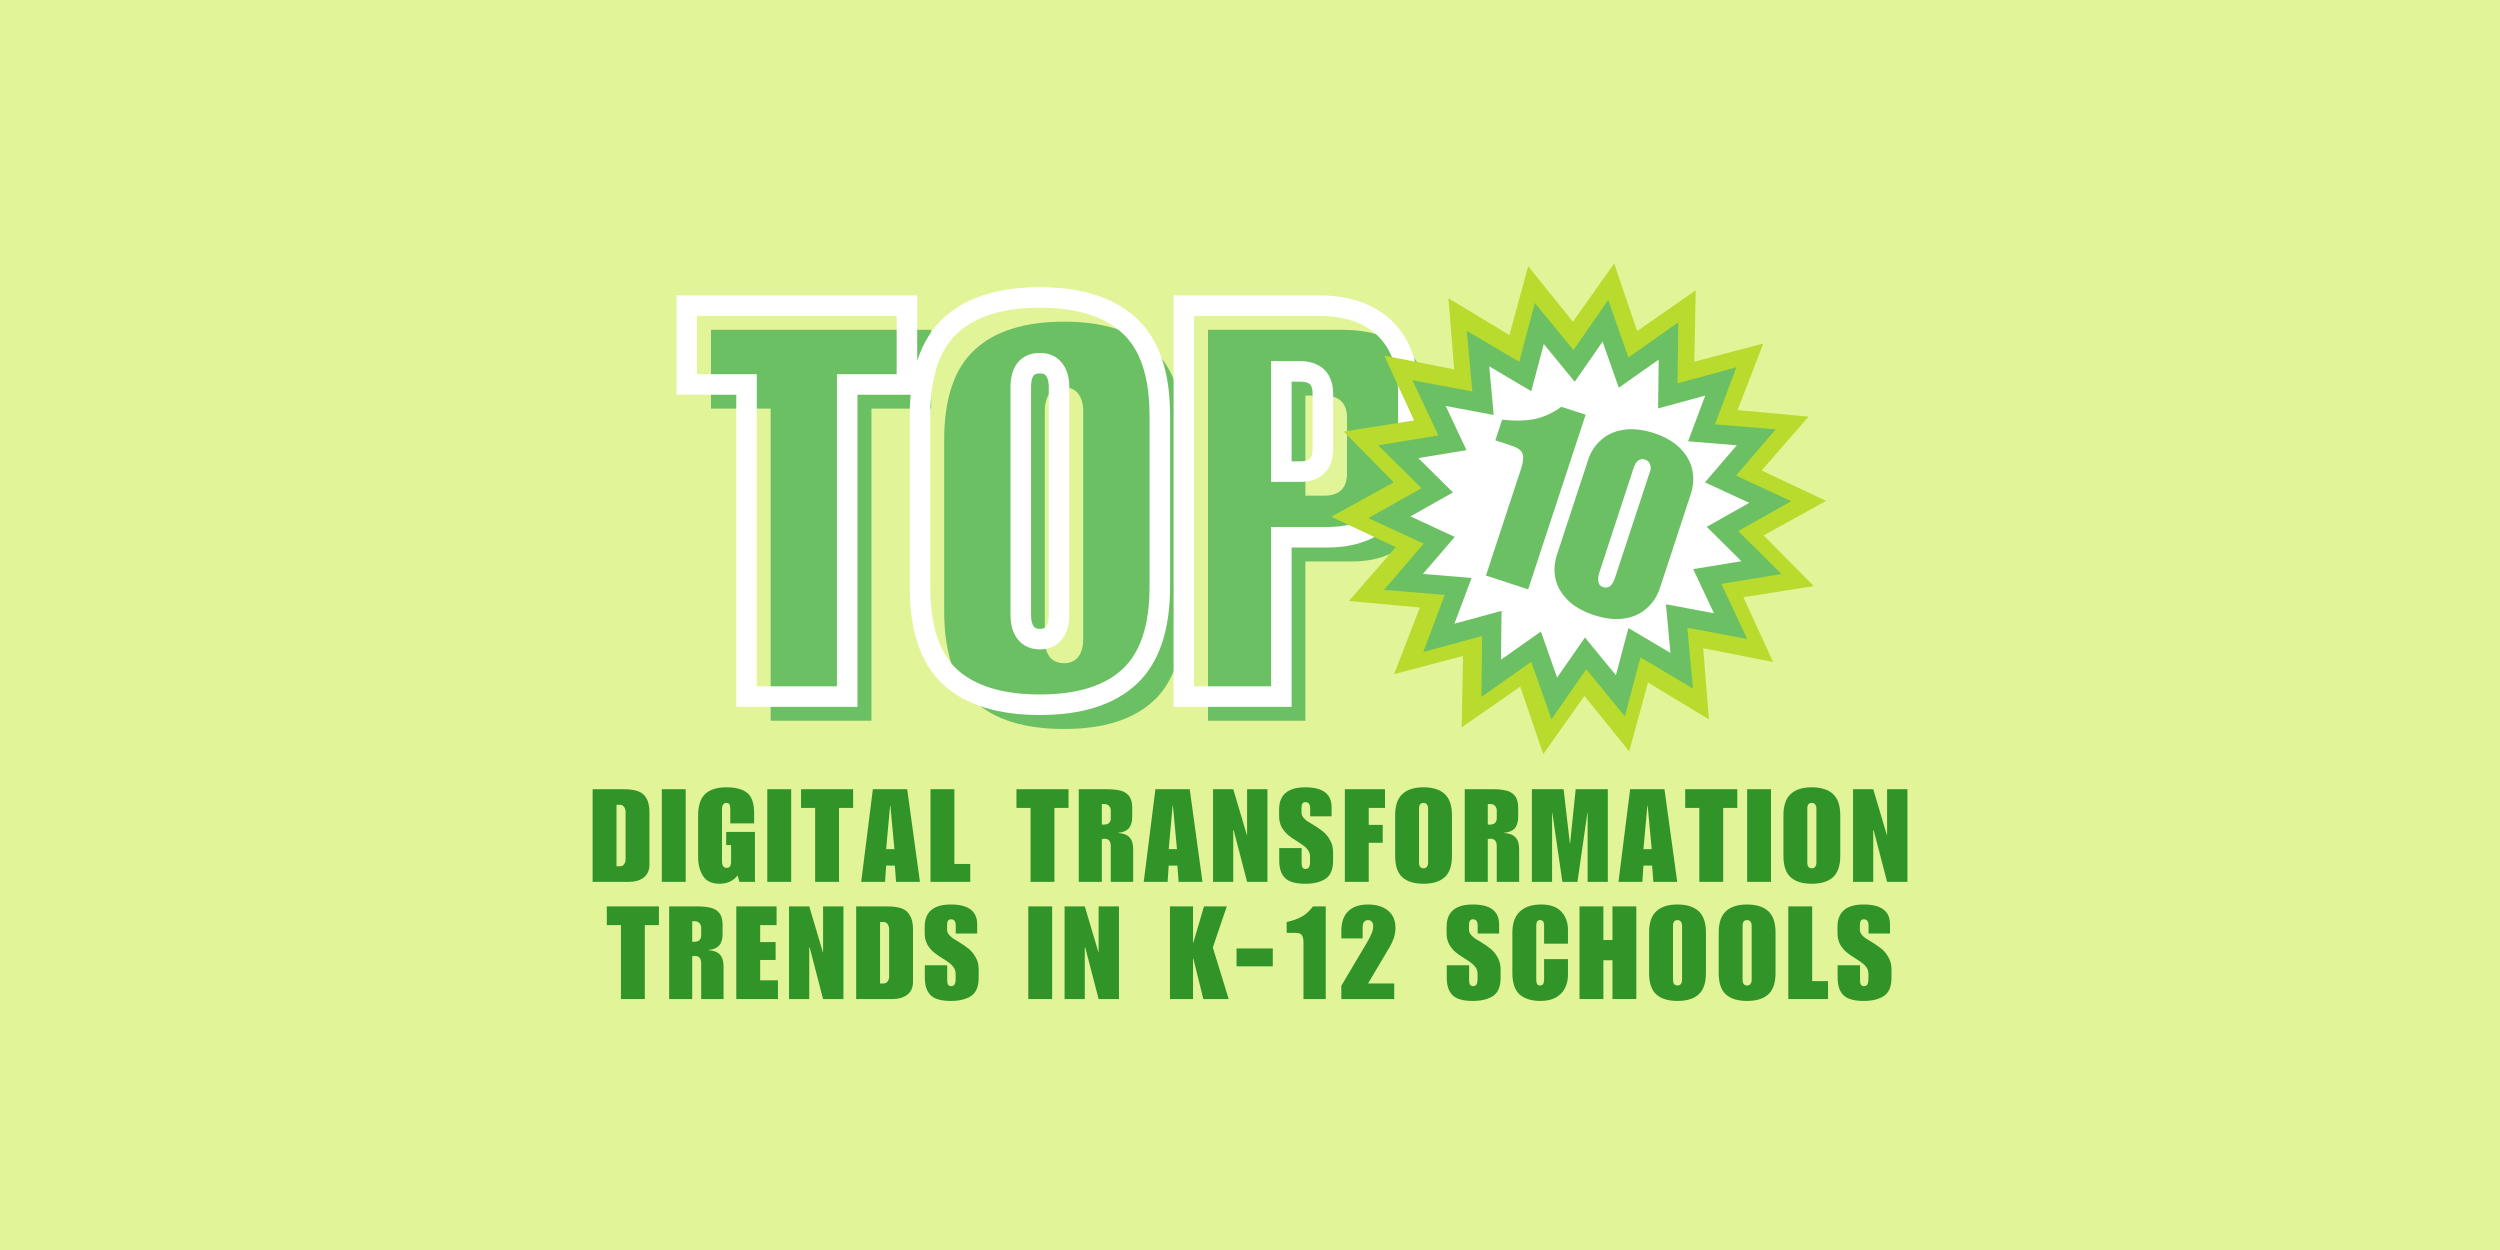 <svg xmlns="http://www.w3.org/2000/svg" xmlns:xlink="http://www.w3.org/1999/xlink" width="384" zoomAndPan="magnify" viewBox="0 0 288 144" height="192" preserveAspectRatio="xMidYMid meet" version="1.0"><defs><g/><clipPath id="2a7c3ba4b4"><path d="M 153 30 L 211 30 L 211 87 L 153 87 Z M 153 30 " clip-rule="nonzero"/></clipPath><clipPath id="9739dbaf2f"><path d="M 163.574 22.996 L 217.723 40.801 L 200.156 94.234 L 146.008 76.434 Z M 163.574 22.996 " clip-rule="nonzero"/></clipPath><clipPath id="501f10abe3"><path d="M 163.574 22.996 L 217.723 40.801 L 200.156 94.234 L 146.008 76.434 Z M 163.574 22.996 " clip-rule="nonzero"/></clipPath><clipPath id="cb2d1dd86a"><path d="M 157 34 L 207 34 L 207 83 L 157 83 Z M 157 34 " clip-rule="nonzero"/></clipPath><clipPath id="fb1ccf3e7d"><path d="M 156.684 35.703 L 205.395 33.754 L 207.312 81.715 L 158.602 83.664 Z M 156.684 35.703 " clip-rule="nonzero"/></clipPath><clipPath id="3a846af7db"><path d="M 156.684 35.703 L 205.395 33.754 L 207.312 81.715 L 158.602 83.664 Z M 156.684 35.703 " clip-rule="nonzero"/></clipPath><clipPath id="86b4f2fd2e"><path d="M 162 39 L 202 39 L 202 79 L 162 79 Z M 162 39 " clip-rule="nonzero"/></clipPath><clipPath id="d95c9cd8a7"><path d="M 156.684 35.703 L 205.395 33.754 L 207.312 81.715 L 158.602 83.664 Z M 156.684 35.703 " clip-rule="nonzero"/></clipPath><clipPath id="2bb604ea3e"><path d="M 156.684 35.703 L 205.395 33.754 L 207.312 81.715 L 158.602 83.664 Z M 156.684 35.703 " clip-rule="nonzero"/></clipPath></defs><rect x="-28.8" width="345.6" fill="#ffffff" y="-14.4" height="172.8" fill-opacity="1"/><rect x="-28.8" width="345.6" fill="#ffffff" y="-14.4" height="172.8" fill-opacity="1"/><rect x="-28.8" width="345.6" fill="#e1f497" y="-14.4" height="172.8" fill-opacity="1"/><g fill="#6ac063" fill-opacity="1"><g transform="translate(81.781, 83.025)"><g><path d="M 25.484 -35.953 L 18.609 -35.953 L 18.609 0 L 7 0 L 7 -35.953 L 0.125 -35.953 L 0.125 -45.031 L 25.484 -45.031 Z M 25.484 -35.953 "/></g></g></g><g fill="#6ac063" fill-opacity="1"><g transform="translate(107.379, 83.025)"><g><path d="M 15.203 -45.969 C 19.703 -45.969 23.129 -44.895 25.484 -42.75 C 27.836 -40.613 29.016 -37.145 29.016 -32.344 L 29.016 -12.672 C 29.016 -7.922 27.848 -4.461 25.516 -2.297 C 23.18 -0.129 19.742 0.953 15.203 0.953 C 10.66 0.953 7.223 -0.109 4.891 -2.234 C 2.555 -4.359 1.391 -7.836 1.391 -12.672 L 1.391 -32.344 C 1.391 -37.102 2.555 -40.562 4.891 -42.719 C 7.223 -44.883 10.66 -45.969 15.203 -45.969 Z M 12.984 -35.625 L 12.984 -9.391 C 12.984 -8.516 13.172 -7.832 13.547 -7.344 C 13.93 -6.863 14.484 -6.625 15.203 -6.625 C 15.91 -6.625 16.453 -6.863 16.828 -7.344 C 17.211 -7.832 17.406 -8.516 17.406 -9.391 L 17.406 -35.625 C 17.406 -36.508 17.211 -37.191 16.828 -37.672 C 16.453 -38.16 15.91 -38.406 15.203 -38.406 C 13.723 -38.406 12.984 -37.477 12.984 -35.625 Z M 12.984 -35.625 "/></g></g></g><g fill="#6ac063" fill-opacity="1"><g transform="translate(137.77, 83.025)"><g><path d="M 27.25 -35 L 27.25 -28.875 C 27.25 -25.301 26.426 -22.648 24.781 -20.922 C 23.145 -19.203 20.852 -18.344 17.906 -18.344 L 12.609 -18.344 L 12.609 0 L 1.391 0 L 1.391 -45.031 L 16.844 -45.031 C 20.156 -45.031 22.719 -44.156 24.531 -42.406 C 26.344 -40.664 27.25 -38.195 27.25 -35 Z M 17.406 -28.5 L 17.406 -34.875 C 17.406 -36.594 16.52 -37.453 14.75 -37.453 L 12.609 -37.453 L 12.609 -25.922 L 14.75 -25.922 C 16.52 -25.922 17.406 -26.781 17.406 -28.5 Z M 17.406 -28.5 "/></g></g></g><path stroke-linecap="butt" transform="matrix(0.84, 0, 0, 0.84, 78.994, 39.088)" fill="none" stroke-linejoin="miter" d="M 30.339 6.193 L 22.148 6.193 L 22.148 49 L 8.343 49 L 8.343 6.193 L 0.147 6.193 L 0.147 -4.621 L 30.339 -4.621 Z M 48.577 -5.742 C 53.931 -5.742 58.005 -4.463 60.806 -1.909 C 63.615 0.644 65.02 4.775 65.02 10.482 L 65.02 33.911 C 65.02 39.572 63.634 43.688 60.857 46.27 C 58.084 48.837 53.991 50.116 48.577 50.116 C 43.172 50.116 39.079 48.86 36.293 46.344 C 33.521 43.814 32.13 39.669 32.13 33.911 L 32.13 10.482 C 32.13 4.826 33.521 0.705 36.293 -1.872 C 39.079 -4.454 43.172 -5.742 48.577 -5.742 Z M 45.954 6.579 L 45.954 37.818 C 45.954 38.869 46.182 39.683 46.633 40.255 C 47.084 40.832 47.731 41.116 48.577 41.116 C 49.433 41.116 50.079 40.832 50.521 40.255 C 50.973 39.683 51.196 38.869 51.196 37.818 L 51.196 6.579 C 51.196 5.528 50.973 4.714 50.521 4.142 C 50.079 3.565 49.433 3.277 48.577 3.277 C 46.828 3.277 45.954 4.379 45.954 6.579 Z M 99.1 7.328 L 99.1 14.608 C 99.1 18.864 98.123 22.013 96.165 24.069 C 94.221 26.12 91.5 27.148 87.988 27.148 L 81.686 27.148 L 81.686 49 L 68.317 49 L 68.317 -4.621 L 86.723 -4.621 C 90.672 -4.621 93.723 -3.584 95.872 -1.505 C 98.026 0.57 99.1 3.519 99.1 7.328 Z M 87.383 15.068 L 87.383 7.477 C 87.383 5.426 86.332 4.398 84.23 4.398 L 81.686 4.398 L 81.686 18.147 L 84.23 18.147 C 86.332 18.147 87.383 17.119 87.383 15.068 Z M 87.383 15.068 " stroke="#ffffff" stroke-width="2.816" stroke-opacity="1" stroke-miterlimit="4"/><g clip-path="url(#2a7c3ba4b4)"><g clip-path="url(#9739dbaf2f)"><g clip-path="url(#501f10abe3)"><path fill="#b8db2e" d="M 208.941 67.516 L 200.832 68.797 L 204.262 76.262 L 196.207 74.676 L 196.871 82.871 L 189.848 78.625 L 187.684 86.559 L 182.527 80.168 L 177.781 86.879 L 175.133 79.098 L 168.383 83.789 L 168.543 75.566 L 160.602 77.656 L 163.566 69.988 L 155.395 69.234 L 160.789 63.031 L 153.367 59.527 L 160.559 55.559 L 154.793 49.715 L 162.902 48.434 L 159.469 40.969 L 167.523 42.555 L 166.859 34.359 L 173.887 38.605 L 176.047 30.672 L 181.199 37.066 L 185.949 30.355 L 188.598 38.137 L 195.348 33.445 L 195.188 41.664 L 203.133 39.574 L 200.164 47.246 L 208.34 47.996 L 202.941 54.199 L 210.363 57.703 L 203.172 61.676 Z M 208.941 67.516 " fill-opacity="1" fill-rule="nonzero"/></g></g></g><g clip-path="url(#cb2d1dd86a)"><g clip-path="url(#fb1ccf3e7d)"><g clip-path="url(#3a846af7db)"><path fill="#6ac063" d="M 206.352 57.734 L 200.238 61.18 L 205.223 66.121 L 198.297 67.262 L 201.281 73.613 L 194.383 72.32 L 195.023 79.309 L 188.98 75.734 L 187.184 82.52 L 182.734 77.09 L 178.73 82.855 L 176.398 76.238 L 170.66 80.281 L 170.742 73.266 L 163.965 75.105 L 166.434 68.535 L 159.438 67.953 L 164.012 62.629 L 157.641 59.684 L 163.758 56.238 L 158.773 51.297 L 165.699 50.156 L 162.715 43.805 L 169.613 45.098 L 168.973 38.113 L 175.016 41.684 L 176.812 34.898 L 181.262 40.328 L 185.266 34.562 L 187.598 41.18 L 193.336 37.137 L 193.254 44.152 L 200.027 42.312 L 197.562 48.883 L 204.559 49.465 L 199.984 54.789 Z M 206.352 57.734 " fill-opacity="1" fill-rule="nonzero"/></g></g></g><g clip-path="url(#86b4f2fd2e)"><g clip-path="url(#d95c9cd8a7)"><g clip-path="url(#2bb604ea3e)"><path fill="#ffffff" d="M 201.512 57.93 L 196.613 60.691 L 200.609 64.648 L 195.059 65.562 L 197.449 70.648 L 191.918 69.613 L 192.434 75.215 L 187.594 72.352 L 186.152 77.785 L 182.586 73.438 L 179.379 78.059 L 177.512 72.754 L 172.914 75.996 L 172.98 70.371 L 167.551 71.848 L 169.527 66.582 L 163.922 66.117 L 167.586 61.852 L 162.484 59.488 L 167.383 56.727 L 163.387 52.77 L 168.938 51.855 L 166.547 46.77 L 172.074 47.805 L 171.562 42.207 L 176.402 45.066 L 177.844 39.633 L 181.41 43.98 L 184.617 39.359 L 186.484 44.664 L 191.082 41.426 L 191.016 47.047 L 196.445 45.57 L 194.469 50.836 L 200.074 51.301 L 196.41 55.566 Z M 201.512 57.93 " fill-opacity="1" fill-rule="nonzero"/></g></g></g><g fill="#6ac063" fill-opacity="1"><g transform="translate(166.573, 64.787)"><g><path d="M 9.469 3.109 L 4.609 1.516 L 8.641 -10.75 C 8.891 -11.5 8.957 -12.07 8.844 -12.469 C 8.727 -12.875 8.32 -13.191 7.625 -13.422 L 5.688 -14.062 L 6.469 -16.438 C 7.852 -16.281 9.078 -16.301 10.141 -16.5 C 11.211 -16.707 12.266 -17.18 13.297 -17.922 L 16.094 -17.016 Z M 9.469 3.109 "/></g></g></g><g fill="#6ac063" fill-opacity="1"><g transform="translate(177.003, 68.216)"><g><path d="M 13.516 -18.328 C 14.816 -17.898 15.836 -17.305 16.578 -16.547 C 17.316 -15.785 17.773 -14.957 17.953 -14.062 C 18.141 -13.164 18.082 -12.25 17.781 -11.312 L 14.219 -0.469 C 13.906 0.469 13.398 1.242 12.703 1.859 C 12.016 2.484 11.156 2.875 10.125 3.031 C 9.094 3.195 7.926 3.066 6.625 2.641 C 5.332 2.223 4.312 1.633 3.562 0.875 C 2.82 0.113 2.359 -0.711 2.172 -1.609 C 1.992 -2.504 2.062 -3.422 2.375 -4.359 L 5.938 -15.203 C 6.238 -16.141 6.738 -16.914 7.438 -17.531 C 8.133 -18.156 9 -18.547 10.031 -18.703 C 11.062 -18.867 12.223 -18.742 13.516 -18.328 Z M 11.203 -14.344 L 7.219 -2.188 C 7.125 -1.914 7.094 -1.602 7.125 -1.25 C 7.164 -0.906 7.352 -0.68 7.688 -0.578 C 8.289 -0.379 8.742 -0.738 9.047 -1.656 L 13.109 -14 C 13.18 -14.227 13.172 -14.473 13.078 -14.734 C 12.984 -15.004 12.785 -15.188 12.484 -15.281 C 12.203 -15.375 11.953 -15.336 11.734 -15.172 C 11.516 -15.016 11.336 -14.738 11.203 -14.344 Z M 11.203 -14.344 "/></g></g></g><g fill="#309428" fill-opacity="1"><g transform="translate(67.942, 101.589)"><g><path d="M 6.875 -8 L 6.875 -2 C 6.875 -1.344 6.656 -0.844 6.219 -0.5 C 5.781 -0.164 5.207 0 4.5 0 L 0.328 0 L 0.328 -10.672 L 3.906 -10.672 C 4.562 -10.672 5.102 -10.598 5.531 -10.453 C 5.957 -10.305 6.285 -10.035 6.516 -9.641 C 6.754 -9.254 6.875 -8.707 6.875 -8 Z M 4.125 -2.578 L 4.125 -8.078 C 4.125 -8.273 4.066 -8.457 3.953 -8.625 C 3.836 -8.789 3.691 -8.875 3.516 -8.875 L 3.078 -8.875 L 3.078 -1.797 L 3.516 -1.797 C 3.691 -1.797 3.836 -1.875 3.953 -2.031 C 4.066 -2.188 4.125 -2.367 4.125 -2.578 Z M 4.125 -2.578 "/></g></g></g><g fill="#309428" fill-opacity="1"><g transform="translate(75.96, 101.589)"><g><path d="M 3.031 0 L 0.281 0 L 0.281 -10.672 L 3.031 -10.672 Z M 3.031 0 "/></g></g></g><g fill="#309428" fill-opacity="1"><g transform="translate(80.096, 101.589)"><g><path d="M 3.594 -10.891 C 4.676 -10.891 5.477 -10.672 6 -10.234 C 6.52 -9.805 6.781 -9.031 6.781 -7.906 L 6.781 -6.734 L 4.031 -6.734 L 4.031 -8.438 C 4.031 -8.688 3.992 -8.859 3.922 -8.953 C 3.848 -9.047 3.738 -9.094 3.594 -9.094 C 3.25 -9.094 3.078 -8.844 3.078 -8.344 L 3.078 -2.406 C 3.078 -2.145 3.117 -1.945 3.203 -1.812 C 3.297 -1.676 3.426 -1.609 3.594 -1.609 C 3.789 -1.609 3.926 -1.664 4 -1.781 C 4.082 -1.906 4.125 -2.098 4.125 -2.359 L 4.125 -4.234 L 3.562 -4.234 L 3.562 -5.75 L 6.875 -5.75 L 6.875 0 L 5.078 0 L 4.875 -0.75 C 4.633 -0.426 4.332 -0.18 3.969 -0.016 C 3.602 0.141 3.211 0.219 2.797 0.219 C 1.922 0.219 1.289 -0.07 0.906 -0.656 C 0.52 -1.25 0.328 -1.969 0.328 -2.812 L 0.328 -7.656 C 0.328 -8.789 0.598 -9.613 1.141 -10.125 C 1.691 -10.633 2.508 -10.891 3.594 -10.891 Z M 3.594 -10.891 "/></g></g></g><g fill="#309428" fill-opacity="1"><g transform="translate(88.113, 101.589)"><g><path d="M 3.031 0 L 0.281 0 L 0.281 -10.672 L 3.031 -10.672 Z M 3.031 0 "/></g></g></g><g fill="#309428" fill-opacity="1"><g transform="translate(92.249, 101.589)"><g><path d="M 6.031 -8.516 L 4.406 -8.516 L 4.406 0 L 1.656 0 L 1.656 -8.516 L 0.031 -8.516 L 0.031 -10.672 L 6.031 -10.672 Z M 6.031 -8.516 "/></g></g></g><g fill="#309428" fill-opacity="1"><g transform="translate(99.132, 101.589)"><g><path d="M 6.844 0 L 4.094 0 L 3.953 -1.875 L 2.953 -1.875 L 2.828 0 L 0.078 0 L 1.422 -10.672 L 5.375 -10.672 Z M 2.953 -3.766 L 3.906 -3.766 L 3.438 -8.781 L 3.406 -8.781 Z M 2.953 -3.766 "/></g></g></g><g fill="#309428" fill-opacity="1"><g transform="translate(106.866, 101.589)"><g><path d="M 3.078 -2.062 L 4.906 -2.062 L 4.906 0 L 0.328 0 L 0.328 -10.672 L 3.078 -10.672 Z M 3.078 -2.062 "/></g></g></g><g fill="#309428" fill-opacity="1"><g transform="translate(112.659, 101.589)"><g/></g></g><g fill="#309428" fill-opacity="1"><g transform="translate(117.064, 101.589)"><g><path d="M 6.031 -8.516 L 4.406 -8.516 L 4.406 0 L 1.656 0 L 1.656 -8.516 L 0.031 -8.516 L 0.031 -10.672 L 6.031 -10.672 Z M 6.031 -8.516 "/></g></g></g><g fill="#309428" fill-opacity="1"><g transform="translate(123.947, 101.589)"><g><path d="M 6.484 -8.562 L 6.484 -7.484 C 6.484 -6.898 6.348 -6.457 6.078 -6.156 C 5.805 -5.863 5.406 -5.695 4.875 -5.656 L 4.875 -5.625 C 5.457 -5.594 5.891 -5.426 6.172 -5.125 C 6.453 -4.82 6.594 -4.379 6.594 -3.797 L 6.594 0 L 4.016 0 L 4.016 -4.094 C 4.016 -4.676 3.773 -4.969 3.297 -4.969 C 3.191 -4.969 3.086 -4.953 2.984 -4.922 L 2.984 0 L 0.328 0 L 0.328 -10.672 L 3.547 -10.672 C 4.18 -10.672 4.703 -10.617 5.109 -10.516 C 5.516 -10.422 5.844 -10.223 6.094 -9.922 C 6.352 -9.617 6.484 -9.164 6.484 -8.562 Z M 3.188 -6.594 C 3.5 -6.594 3.711 -6.66 3.828 -6.797 C 3.953 -6.941 4.016 -7.109 4.016 -7.297 L 4.016 -8.25 C 4.016 -8.426 3.953 -8.586 3.828 -8.734 C 3.711 -8.891 3.504 -8.969 3.203 -8.969 L 2.984 -8.969 L 2.984 -6.594 Z M 3.188 -6.594 "/></g></g></g><g fill="#309428" fill-opacity="1"><g transform="translate(131.681, 101.589)"><g><path d="M 6.844 0 L 4.094 0 L 3.953 -1.875 L 2.953 -1.875 L 2.828 0 L 0.078 0 L 1.422 -10.672 L 5.375 -10.672 Z M 2.953 -3.766 L 3.906 -3.766 L 3.438 -8.781 L 3.406 -8.781 Z M 2.953 -3.766 "/></g></g></g><g fill="#309428" fill-opacity="1"><g transform="translate(139.415, 101.589)"><g><path d="M 4.234 -5.359 L 4.25 -5.359 L 4.25 -10.672 L 6.594 -10.672 L 6.594 0 L 4.25 0 L 2.703 -5.953 L 2.656 -5.953 L 2.656 0 L 0.328 0 L 0.328 -10.672 L 2.656 -10.672 Z M 4.234 -5.359 "/></g></g></g><g fill="#309428" fill-opacity="1"><g transform="translate(147.149, 101.589)"><g><path d="M 3.219 -10.891 C 5.238 -10.891 6.25 -10.129 6.25 -8.609 L 6.25 -7.547 L 3.781 -7.547 L 3.781 -8.469 C 3.781 -8.945 3.598 -9.188 3.234 -9.188 C 2.93 -9.188 2.781 -8.969 2.781 -8.531 L 2.781 -7.984 C 2.781 -7.785 2.848 -7.598 2.984 -7.422 C 3.129 -7.254 3.281 -7.113 3.438 -7 C 3.594 -6.895 3.848 -6.738 4.203 -6.531 C 4.629 -6.27 4.992 -6.016 5.297 -5.766 C 5.598 -5.516 5.859 -5.191 6.078 -4.797 C 6.305 -4.41 6.422 -3.945 6.422 -3.406 L 6.422 -2.453 C 6.422 -1.441 6.133 -0.742 5.562 -0.359 C 4.988 0.023 4.207 0.219 3.219 0.219 C 2.113 0.219 1.336 0 0.891 -0.438 C 0.441 -0.875 0.219 -1.551 0.219 -2.469 L 0.219 -3.891 L 2.797 -3.891 L 2.797 -2.125 C 2.797 -1.695 2.945 -1.484 3.25 -1.484 C 3.426 -1.484 3.555 -1.547 3.641 -1.672 C 3.723 -1.805 3.766 -2.035 3.766 -2.359 L 3.766 -2.922 C 3.766 -3.191 3.691 -3.43 3.547 -3.641 C 3.398 -3.848 3.238 -4.016 3.062 -4.141 C 2.895 -4.273 2.648 -4.441 2.328 -4.641 C 1.898 -4.898 1.547 -5.145 1.266 -5.375 C 0.984 -5.602 0.734 -5.898 0.516 -6.266 C 0.305 -6.641 0.203 -7.082 0.203 -7.594 L 0.203 -8.312 C 0.203 -10.031 1.207 -10.891 3.219 -10.891 Z M 3.219 -10.891 "/></g></g></g><g fill="#309428" fill-opacity="1"><g transform="translate(154.599, 101.589)"><g><path d="M 4.953 -8.516 L 3.078 -8.516 L 3.078 -6.562 L 4.688 -6.562 L 4.688 -4.5 L 3.078 -4.5 L 3.078 0 L 0.328 0 L 0.328 -10.672 L 4.953 -10.672 Z M 4.953 -8.516 "/></g></g></g><g fill="#309428" fill-opacity="1"><g transform="translate(160.392, 101.589)"><g><path d="M 3.594 -10.891 C 4.664 -10.891 5.477 -10.633 6.031 -10.125 C 6.594 -9.613 6.875 -8.789 6.875 -7.656 L 6.875 -3 C 6.875 -1.875 6.598 -1.055 6.047 -0.547 C 5.492 -0.035 4.676 0.219 3.594 0.219 C 2.52 0.219 1.707 -0.031 1.156 -0.531 C 0.602 -1.031 0.328 -1.852 0.328 -3 L 0.328 -7.656 C 0.328 -8.781 0.602 -9.598 1.156 -10.109 C 1.707 -10.629 2.52 -10.891 3.594 -10.891 Z M 3.078 -8.438 L 3.078 -2.219 C 3.078 -2.008 3.117 -1.848 3.203 -1.734 C 3.297 -1.617 3.426 -1.562 3.594 -1.562 C 3.77 -1.562 3.898 -1.617 3.984 -1.734 C 4.078 -1.848 4.125 -2.008 4.125 -2.219 L 4.125 -8.438 C 4.125 -8.645 4.078 -8.805 3.984 -8.922 C 3.898 -9.035 3.77 -9.094 3.594 -9.094 C 3.25 -9.094 3.078 -8.875 3.078 -8.438 Z M 3.078 -8.438 "/></g></g></g><g fill="#309428" fill-opacity="1"><g transform="translate(168.41, 101.589)"><g><path d="M 6.484 -8.562 L 6.484 -7.484 C 6.484 -6.898 6.348 -6.457 6.078 -6.156 C 5.805 -5.863 5.406 -5.695 4.875 -5.656 L 4.875 -5.625 C 5.457 -5.594 5.891 -5.426 6.172 -5.125 C 6.453 -4.82 6.594 -4.379 6.594 -3.797 L 6.594 0 L 4.016 0 L 4.016 -4.094 C 4.016 -4.676 3.773 -4.969 3.297 -4.969 C 3.191 -4.969 3.086 -4.953 2.984 -4.922 L 2.984 0 L 0.328 0 L 0.328 -10.672 L 3.547 -10.672 C 4.18 -10.672 4.703 -10.617 5.109 -10.516 C 5.516 -10.422 5.844 -10.223 6.094 -9.922 C 6.352 -9.617 6.484 -9.164 6.484 -8.562 Z M 3.188 -6.594 C 3.5 -6.594 3.711 -6.66 3.828 -6.797 C 3.953 -6.941 4.016 -7.109 4.016 -7.297 L 4.016 -8.25 C 4.016 -8.426 3.953 -8.586 3.828 -8.734 C 3.711 -8.891 3.504 -8.969 3.203 -8.969 L 2.984 -8.969 L 2.984 -6.594 Z M 3.188 -6.594 "/></g></g></g><g fill="#309428" fill-opacity="1"><g transform="translate(176.144, 101.589)"><g><path d="M 4.703 -4.438 L 4.734 -4.438 L 5.375 -10.672 L 9.078 -10.672 L 9.078 0 L 6.75 0 L 6.75 -7.922 L 6.719 -7.922 L 5.578 0 L 3.844 0 L 2.688 -7.922 L 2.656 -7.922 L 2.656 0 L 0.328 0 L 0.328 -10.672 L 3.984 -10.672 Z M 4.703 -4.438 "/></g></g></g><g fill="#309428" fill-opacity="1"><g transform="translate(186.371, 101.589)"><g><path d="M 6.844 0 L 4.094 0 L 3.953 -1.875 L 2.953 -1.875 L 2.828 0 L 0.078 0 L 1.422 -10.672 L 5.375 -10.672 Z M 2.953 -3.766 L 3.906 -3.766 L 3.438 -8.781 L 3.406 -8.781 Z M 2.953 -3.766 "/></g></g></g><g fill="#309428" fill-opacity="1"><g transform="translate(194.105, 101.589)"><g><path d="M 6.031 -8.516 L 4.406 -8.516 L 4.406 0 L 1.656 0 L 1.656 -8.516 L 0.031 -8.516 L 0.031 -10.672 L 6.031 -10.672 Z M 6.031 -8.516 "/></g></g></g><g fill="#309428" fill-opacity="1"><g transform="translate(200.988, 101.589)"><g><path d="M 3.031 0 L 0.281 0 L 0.281 -10.672 L 3.031 -10.672 Z M 3.031 0 "/></g></g></g><g fill="#309428" fill-opacity="1"><g transform="translate(205.124, 101.589)"><g><path d="M 3.594 -10.891 C 4.664 -10.891 5.477 -10.633 6.031 -10.125 C 6.594 -9.613 6.875 -8.789 6.875 -7.656 L 6.875 -3 C 6.875 -1.875 6.598 -1.055 6.047 -0.547 C 5.492 -0.035 4.676 0.219 3.594 0.219 C 2.52 0.219 1.707 -0.031 1.156 -0.531 C 0.602 -1.031 0.328 -1.852 0.328 -3 L 0.328 -7.656 C 0.328 -8.781 0.602 -9.598 1.156 -10.109 C 1.707 -10.629 2.52 -10.891 3.594 -10.891 Z M 3.078 -8.438 L 3.078 -2.219 C 3.078 -2.008 3.117 -1.848 3.203 -1.734 C 3.297 -1.617 3.426 -1.562 3.594 -1.562 C 3.77 -1.562 3.898 -1.617 3.984 -1.734 C 4.078 -1.848 4.125 -2.008 4.125 -2.219 L 4.125 -8.438 C 4.125 -8.645 4.078 -8.805 3.984 -8.922 C 3.898 -9.035 3.77 -9.094 3.594 -9.094 C 3.25 -9.094 3.078 -8.875 3.078 -8.438 Z M 3.078 -8.438 "/></g></g></g><g fill="#309428" fill-opacity="1"><g transform="translate(213.142, 101.589)"><g><path d="M 4.234 -5.359 L 4.25 -5.359 L 4.25 -10.672 L 6.594 -10.672 L 6.594 0 L 4.25 0 L 2.703 -5.953 L 2.656 -5.953 L 2.656 0 L 0.328 0 L 0.328 -10.672 L 2.656 -10.672 Z M 4.234 -5.359 "/></g></g></g><g fill="#309428" fill-opacity="1"><g transform="translate(69.876, 115.089)"><g><path d="M 6.031 -8.516 L 4.406 -8.516 L 4.406 0 L 1.656 0 L 1.656 -8.516 L 0.031 -8.516 L 0.031 -10.672 L 6.031 -10.672 Z M 6.031 -8.516 "/></g></g></g><g fill="#309428" fill-opacity="1"><g transform="translate(76.759, 115.089)"><g><path d="M 6.484 -8.562 L 6.484 -7.484 C 6.484 -6.898 6.348 -6.457 6.078 -6.156 C 5.805 -5.863 5.406 -5.695 4.875 -5.656 L 4.875 -5.625 C 5.457 -5.594 5.891 -5.426 6.172 -5.125 C 6.453 -4.82 6.594 -4.379 6.594 -3.797 L 6.594 0 L 4.016 0 L 4.016 -4.094 C 4.016 -4.676 3.773 -4.969 3.297 -4.969 C 3.191 -4.969 3.086 -4.953 2.984 -4.922 L 2.984 0 L 0.328 0 L 0.328 -10.672 L 3.547 -10.672 C 4.18 -10.672 4.703 -10.617 5.109 -10.516 C 5.516 -10.422 5.844 -10.223 6.094 -9.922 C 6.352 -9.617 6.484 -9.164 6.484 -8.562 Z M 3.188 -6.594 C 3.5 -6.594 3.711 -6.66 3.828 -6.797 C 3.953 -6.941 4.016 -7.109 4.016 -7.297 L 4.016 -8.25 C 4.016 -8.426 3.953 -8.586 3.828 -8.734 C 3.711 -8.891 3.504 -8.969 3.203 -8.969 L 2.984 -8.969 L 2.984 -6.594 Z M 3.188 -6.594 "/></g></g></g><g fill="#309428" fill-opacity="1"><g transform="translate(84.493, 115.089)"><g><path d="M 4.969 -8.516 L 3.078 -8.516 L 3.078 -6.562 L 4.859 -6.562 L 4.859 -4.5 L 3.078 -4.5 L 3.078 -2.156 L 5.125 -2.156 L 5.125 0 L 0.328 0 L 0.328 -10.672 L 4.969 -10.672 Z M 4.969 -8.516 "/></g></g></g><g fill="#309428" fill-opacity="1"><g transform="translate(90.569, 115.089)"><g><path d="M 4.234 -5.359 L 4.25 -5.359 L 4.25 -10.672 L 6.594 -10.672 L 6.594 0 L 4.25 0 L 2.703 -5.953 L 2.656 -5.953 L 2.656 0 L 0.328 0 L 0.328 -10.672 L 2.656 -10.672 Z M 4.234 -5.359 "/></g></g></g><g fill="#309428" fill-opacity="1"><g transform="translate(98.303, 115.089)"><g><path d="M 6.875 -8 L 6.875 -2 C 6.875 -1.344 6.656 -0.844 6.219 -0.5 C 5.781 -0.164 5.207 0 4.5 0 L 0.328 0 L 0.328 -10.672 L 3.906 -10.672 C 4.562 -10.672 5.102 -10.598 5.531 -10.453 C 5.957 -10.305 6.285 -10.035 6.516 -9.641 C 6.754 -9.254 6.875 -8.707 6.875 -8 Z M 4.125 -2.578 L 4.125 -8.078 C 4.125 -8.273 4.066 -8.457 3.953 -8.625 C 3.836 -8.789 3.691 -8.875 3.516 -8.875 L 3.078 -8.875 L 3.078 -1.797 L 3.516 -1.797 C 3.691 -1.797 3.836 -1.875 3.953 -2.031 C 4.066 -2.188 4.125 -2.367 4.125 -2.578 Z M 4.125 -2.578 "/></g></g></g><g fill="#309428" fill-opacity="1"><g transform="translate(106.321, 115.089)"><g><path d="M 3.219 -10.891 C 5.238 -10.891 6.25 -10.129 6.25 -8.609 L 6.25 -7.547 L 3.781 -7.547 L 3.781 -8.469 C 3.781 -8.945 3.598 -9.188 3.234 -9.188 C 2.93 -9.188 2.781 -8.969 2.781 -8.531 L 2.781 -7.984 C 2.781 -7.785 2.848 -7.598 2.984 -7.422 C 3.129 -7.254 3.281 -7.113 3.438 -7 C 3.594 -6.895 3.848 -6.738 4.203 -6.531 C 4.629 -6.27 4.992 -6.016 5.297 -5.766 C 5.598 -5.516 5.859 -5.191 6.078 -4.797 C 6.305 -4.41 6.422 -3.945 6.422 -3.406 L 6.422 -2.453 C 6.422 -1.441 6.133 -0.742 5.562 -0.359 C 4.988 0.023 4.207 0.219 3.219 0.219 C 2.113 0.219 1.336 0 0.891 -0.438 C 0.441 -0.875 0.219 -1.551 0.219 -2.469 L 0.219 -3.891 L 2.797 -3.891 L 2.797 -2.125 C 2.797 -1.695 2.945 -1.484 3.25 -1.484 C 3.426 -1.484 3.555 -1.547 3.641 -1.672 C 3.723 -1.805 3.766 -2.035 3.766 -2.359 L 3.766 -2.922 C 3.766 -3.191 3.691 -3.43 3.547 -3.641 C 3.398 -3.848 3.238 -4.016 3.062 -4.141 C 2.895 -4.273 2.648 -4.441 2.328 -4.641 C 1.898 -4.898 1.547 -5.145 1.266 -5.375 C 0.984 -5.602 0.734 -5.898 0.516 -6.266 C 0.305 -6.641 0.203 -7.082 0.203 -7.594 L 0.203 -8.312 C 0.203 -10.031 1.207 -10.891 3.219 -10.891 Z M 3.219 -10.891 "/></g></g></g><g fill="#309428" fill-opacity="1"><g transform="translate(113.771, 115.089)"><g/></g></g><g fill="#309428" fill-opacity="1"><g transform="translate(118.176, 115.089)"><g><path d="M 3.031 0 L 0.281 0 L 0.281 -10.672 L 3.031 -10.672 Z M 3.031 0 "/></g></g></g><g fill="#309428" fill-opacity="1"><g transform="translate(122.312, 115.089)"><g><path d="M 4.234 -5.359 L 4.25 -5.359 L 4.25 -10.672 L 6.594 -10.672 L 6.594 0 L 4.25 0 L 2.703 -5.953 L 2.656 -5.953 L 2.656 0 L 0.328 0 L 0.328 -10.672 L 2.656 -10.672 Z M 4.234 -5.359 "/></g></g></g><g fill="#309428" fill-opacity="1"><g transform="translate(130.046, 115.089)"><g/></g></g><g fill="#309428" fill-opacity="1"><g transform="translate(134.451, 115.089)"><g><path d="M 2.984 -6.484 L 3.016 -6.484 L 4.25 -10.672 L 6.875 -10.672 L 5.266 -5.938 L 7.094 0 L 4.172 0 L 3.016 -4.688 L 2.984 -4.688 L 2.984 0 L 0.328 0 L 0.328 -10.672 L 2.984 -10.672 Z M 2.984 -6.484 "/></g></g></g><g fill="#309428" fill-opacity="1"><g transform="translate(142.185, 115.089)"><g><path d="M 4.438 -3.766 L 0.266 -3.766 L 0.266 -5.828 L 4.438 -5.828 Z M 4.438 -3.766 "/></g></g></g><g fill="#309428" fill-opacity="1"><g transform="translate(147.709, 115.089)"><g><path d="M 5.016 0 L 2.453 0 L 2.453 -6.5 C 2.453 -6.895 2.391 -7.18 2.266 -7.359 C 2.148 -7.535 1.906 -7.625 1.531 -7.625 L 0.516 -7.625 L 0.516 -8.875 C 1.191 -9.02 1.77 -9.223 2.25 -9.484 C 2.727 -9.754 3.16 -10.148 3.547 -10.672 L 5.016 -10.672 Z M 5.016 0 "/></g></g></g><g fill="#309428" fill-opacity="1"><g transform="translate(154.054, 115.089)"><g><path d="M 3.547 -10.891 C 4.504 -10.891 5.27 -10.656 5.844 -10.188 C 6.414 -9.727 6.703 -9.066 6.703 -8.203 C 6.703 -7.766 6.633 -7.359 6.5 -6.984 C 6.363 -6.617 6.223 -6.312 6.078 -6.062 L 3.547 -1.797 L 6.562 -1.797 L 6.562 0 L 0.469 0 L 0.469 -1.531 L 3.453 -6.562 C 3.672 -6.938 3.836 -7.266 3.953 -7.547 C 4.078 -7.828 4.141 -8.113 4.141 -8.406 C 4.141 -8.594 4.086 -8.754 3.984 -8.891 C 3.891 -9.023 3.75 -9.094 3.562 -9.094 C 3.133 -9.094 2.922 -8.812 2.922 -8.25 L 2.922 -6.984 L 0.469 -6.984 L 0.469 -7.859 C 0.469 -8.836 0.727 -9.586 1.25 -10.109 C 1.781 -10.629 2.547 -10.891 3.547 -10.891 Z M 3.547 -10.891 "/></g></g></g><g fill="#309428" fill-opacity="1"><g transform="translate(162.042, 115.089)"><g/></g></g><g fill="#309428" fill-opacity="1"><g transform="translate(166.447, 115.089)"><g><path d="M 3.219 -10.891 C 5.238 -10.891 6.25 -10.129 6.25 -8.609 L 6.25 -7.547 L 3.781 -7.547 L 3.781 -8.469 C 3.781 -8.945 3.598 -9.188 3.234 -9.188 C 2.93 -9.188 2.781 -8.969 2.781 -8.531 L 2.781 -7.984 C 2.781 -7.785 2.848 -7.598 2.984 -7.422 C 3.129 -7.254 3.281 -7.113 3.438 -7 C 3.594 -6.895 3.848 -6.738 4.203 -6.531 C 4.629 -6.27 4.992 -6.016 5.297 -5.766 C 5.598 -5.516 5.859 -5.191 6.078 -4.797 C 6.305 -4.41 6.422 -3.945 6.422 -3.406 L 6.422 -2.453 C 6.422 -1.441 6.133 -0.742 5.562 -0.359 C 4.988 0.023 4.207 0.219 3.219 0.219 C 2.113 0.219 1.336 0 0.891 -0.438 C 0.441 -0.875 0.219 -1.551 0.219 -2.469 L 0.219 -3.891 L 2.797 -3.891 L 2.797 -2.125 C 2.797 -1.695 2.945 -1.484 3.25 -1.484 C 3.426 -1.484 3.555 -1.547 3.641 -1.672 C 3.723 -1.805 3.766 -2.035 3.766 -2.359 L 3.766 -2.922 C 3.766 -3.191 3.691 -3.43 3.547 -3.641 C 3.398 -3.848 3.238 -4.016 3.062 -4.141 C 2.895 -4.273 2.648 -4.441 2.328 -4.641 C 1.898 -4.898 1.547 -5.145 1.266 -5.375 C 0.984 -5.602 0.734 -5.898 0.516 -6.266 C 0.305 -6.641 0.203 -7.082 0.203 -7.594 L 0.203 -8.312 C 0.203 -10.031 1.207 -10.891 3.219 -10.891 Z M 3.219 -10.891 "/></g></g></g><g fill="#309428" fill-opacity="1"><g transform="translate(173.897, 115.089)"><g><path d="M 3.656 -10.891 C 4.695 -10.891 5.469 -10.613 5.969 -10.062 C 6.477 -9.52 6.734 -8.816 6.734 -7.953 L 6.734 -6.375 L 3.984 -6.375 L 3.984 -8.469 C 3.984 -8.676 3.945 -8.832 3.875 -8.938 C 3.812 -9.039 3.688 -9.094 3.5 -9.094 C 3.332 -9.094 3.219 -9.02 3.156 -8.875 C 3.102 -8.738 3.078 -8.594 3.078 -8.438 L 3.078 -2.219 C 3.078 -2.062 3.102 -1.91 3.156 -1.766 C 3.219 -1.629 3.332 -1.562 3.5 -1.562 C 3.688 -1.562 3.812 -1.617 3.875 -1.734 C 3.945 -1.859 3.984 -2.047 3.984 -2.297 L 3.984 -4.594 L 6.734 -4.594 L 6.734 -2.781 C 6.734 -2.227 6.617 -1.723 6.391 -1.266 C 6.16 -0.805 5.805 -0.441 5.328 -0.172 C 4.859 0.086 4.281 0.219 3.594 0.219 C 2.531 0.219 1.719 -0.031 1.156 -0.531 C 0.602 -1.039 0.328 -1.863 0.328 -3 L 0.328 -7.656 C 0.328 -8.719 0.609 -9.52 1.172 -10.062 C 1.742 -10.613 2.57 -10.891 3.656 -10.891 Z M 3.656 -10.891 "/></g></g></g><g fill="#309428" fill-opacity="1"><g transform="translate(181.631, 115.089)"><g><path d="M 3.078 -6.797 L 4.125 -6.797 L 4.125 -10.672 L 6.875 -10.672 L 6.875 0 L 4.125 0 L 4.125 -4.469 L 3.078 -4.469 L 3.078 0 L 0.328 0 L 0.328 -10.672 L 3.078 -10.672 Z M 3.078 -6.797 "/></g></g></g><g fill="#309428" fill-opacity="1"><g transform="translate(189.649, 115.089)"><g><path d="M 3.594 -10.891 C 4.664 -10.891 5.477 -10.633 6.031 -10.125 C 6.594 -9.613 6.875 -8.789 6.875 -7.656 L 6.875 -3 C 6.875 -1.875 6.598 -1.055 6.047 -0.547 C 5.492 -0.035 4.676 0.219 3.594 0.219 C 2.52 0.219 1.707 -0.031 1.156 -0.531 C 0.602 -1.031 0.328 -1.852 0.328 -3 L 0.328 -7.656 C 0.328 -8.781 0.602 -9.598 1.156 -10.109 C 1.707 -10.629 2.52 -10.891 3.594 -10.891 Z M 3.078 -8.438 L 3.078 -2.219 C 3.078 -2.008 3.117 -1.848 3.203 -1.734 C 3.297 -1.617 3.426 -1.562 3.594 -1.562 C 3.77 -1.562 3.898 -1.617 3.984 -1.734 C 4.078 -1.848 4.125 -2.008 4.125 -2.219 L 4.125 -8.438 C 4.125 -8.645 4.078 -8.805 3.984 -8.922 C 3.898 -9.035 3.77 -9.094 3.594 -9.094 C 3.25 -9.094 3.078 -8.875 3.078 -8.438 Z M 3.078 -8.438 "/></g></g></g><g fill="#309428" fill-opacity="1"><g transform="translate(197.667, 115.089)"><g><path d="M 3.594 -10.891 C 4.664 -10.891 5.477 -10.633 6.031 -10.125 C 6.594 -9.613 6.875 -8.789 6.875 -7.656 L 6.875 -3 C 6.875 -1.875 6.598 -1.055 6.047 -0.547 C 5.492 -0.035 4.676 0.219 3.594 0.219 C 2.52 0.219 1.707 -0.031 1.156 -0.531 C 0.602 -1.031 0.328 -1.852 0.328 -3 L 0.328 -7.656 C 0.328 -8.781 0.602 -9.598 1.156 -10.109 C 1.707 -10.629 2.52 -10.891 3.594 -10.891 Z M 3.078 -8.438 L 3.078 -2.219 C 3.078 -2.008 3.117 -1.848 3.203 -1.734 C 3.297 -1.617 3.426 -1.562 3.594 -1.562 C 3.77 -1.562 3.898 -1.617 3.984 -1.734 C 4.078 -1.848 4.125 -2.008 4.125 -2.219 L 4.125 -8.438 C 4.125 -8.645 4.078 -8.805 3.984 -8.922 C 3.898 -9.035 3.77 -9.094 3.594 -9.094 C 3.25 -9.094 3.078 -8.875 3.078 -8.438 Z M 3.078 -8.438 "/></g></g></g><g fill="#309428" fill-opacity="1"><g transform="translate(205.684, 115.089)"><g><path d="M 3.078 -2.062 L 4.906 -2.062 L 4.906 0 L 0.328 0 L 0.328 -10.672 L 3.078 -10.672 Z M 3.078 -2.062 "/></g></g></g><g fill="#309428" fill-opacity="1"><g transform="translate(211.477, 115.089)"><g><path d="M 3.219 -10.891 C 5.238 -10.891 6.25 -10.129 6.25 -8.609 L 6.25 -7.547 L 3.781 -7.547 L 3.781 -8.469 C 3.781 -8.945 3.598 -9.188 3.234 -9.188 C 2.93 -9.188 2.781 -8.969 2.781 -8.531 L 2.781 -7.984 C 2.781 -7.785 2.848 -7.598 2.984 -7.422 C 3.129 -7.254 3.281 -7.113 3.438 -7 C 3.594 -6.895 3.848 -6.738 4.203 -6.531 C 4.629 -6.27 4.992 -6.016 5.297 -5.766 C 5.598 -5.516 5.859 -5.191 6.078 -4.797 C 6.305 -4.41 6.422 -3.945 6.422 -3.406 L 6.422 -2.453 C 6.422 -1.441 6.133 -0.742 5.562 -0.359 C 4.988 0.023 4.207 0.219 3.219 0.219 C 2.113 0.219 1.336 0 0.891 -0.438 C 0.441 -0.875 0.219 -1.551 0.219 -2.469 L 0.219 -3.891 L 2.797 -3.891 L 2.797 -2.125 C 2.797 -1.695 2.945 -1.484 3.25 -1.484 C 3.426 -1.484 3.555 -1.547 3.641 -1.672 C 3.723 -1.805 3.766 -2.035 3.766 -2.359 L 3.766 -2.922 C 3.766 -3.191 3.691 -3.43 3.547 -3.641 C 3.398 -3.848 3.238 -4.016 3.062 -4.141 C 2.895 -4.273 2.648 -4.441 2.328 -4.641 C 1.898 -4.898 1.547 -5.145 1.266 -5.375 C 0.984 -5.602 0.734 -5.898 0.516 -6.266 C 0.305 -6.641 0.203 -7.082 0.203 -7.594 L 0.203 -8.312 C 0.203 -10.031 1.207 -10.891 3.219 -10.891 Z M 3.219 -10.891 "/></g></g></g></svg>
